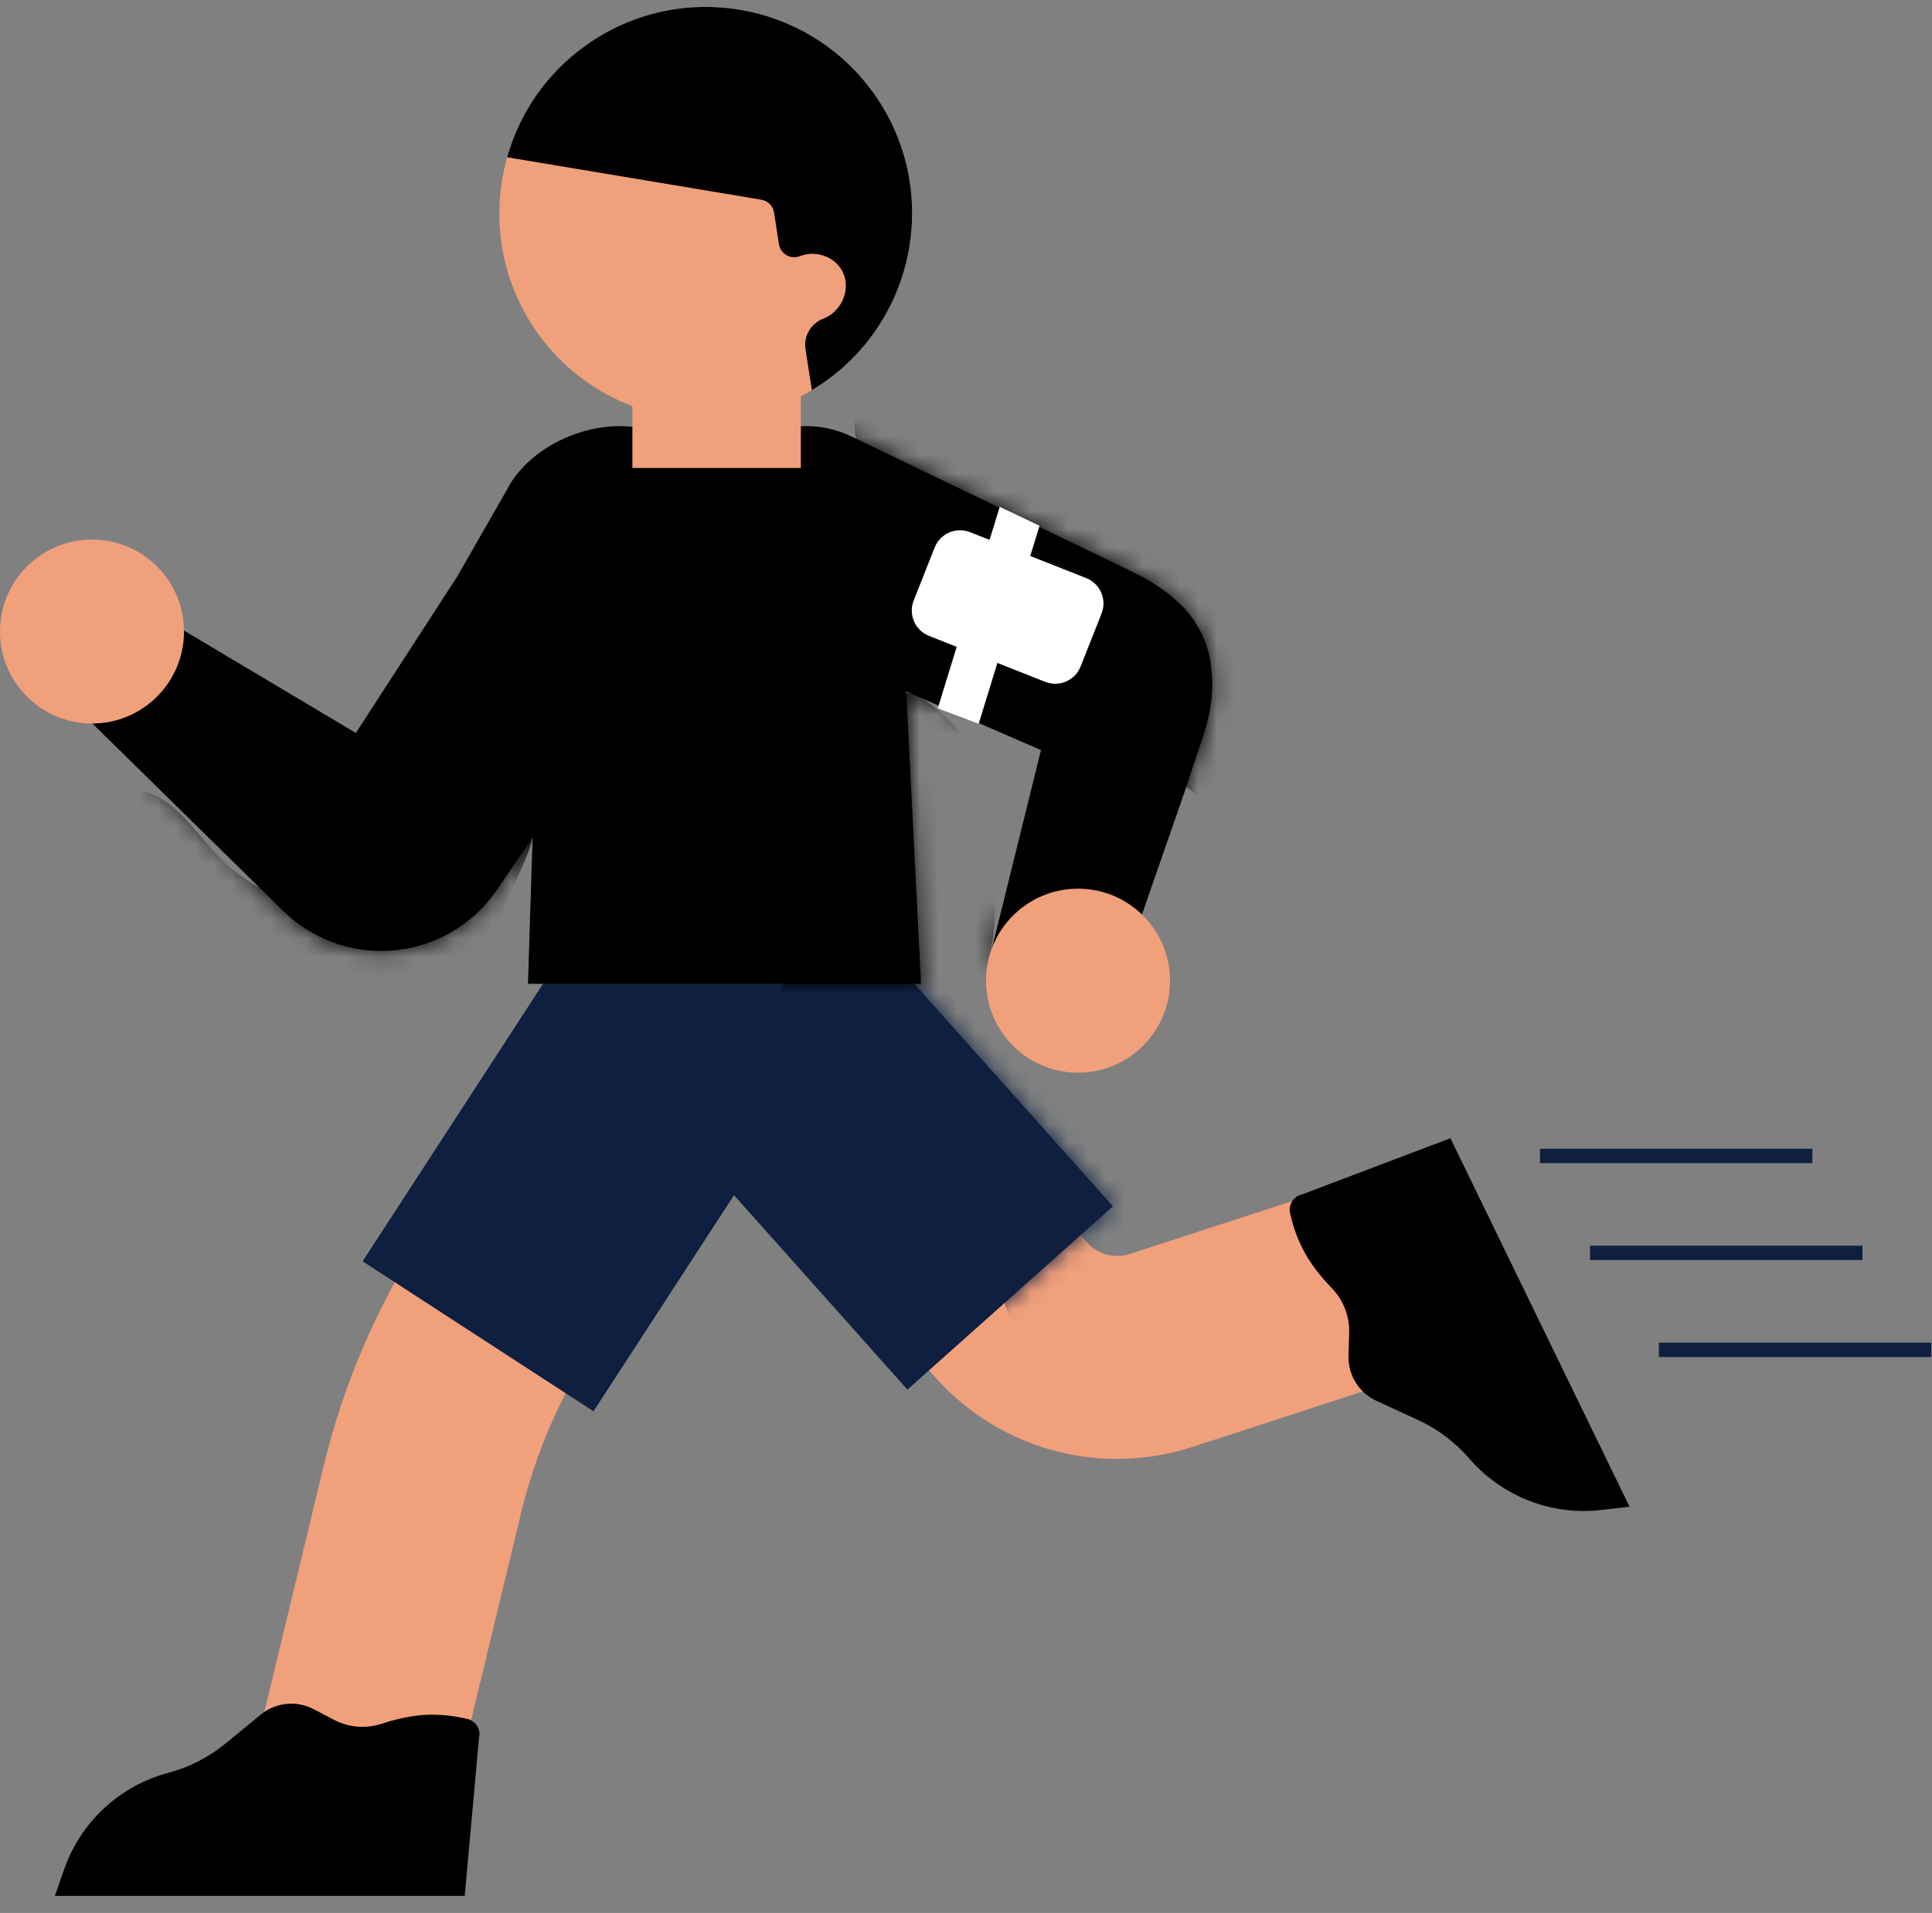 <svg width="104" height="103" viewBox="0 0 104 103" fill="none" xmlns="http://www.w3.org/2000/svg">
<rect x="0" y="0" width="104" height="103" fill="#808080" stroke="none"/>
<g clip-path="url(#clip0_91_780)">
<path d="M100.255 67.458H85.592" stroke="#0E1F40" stroke-width="0.773" stroke-miterlimit="10"/>
<path d="M103.96 72.68H89.297" stroke="#0E1F40" stroke-width="0.773" stroke-miterlimit="10"/>
<path d="M97.56 62.239H82.897" stroke="#0E1F40" stroke-width="0.773" stroke-miterlimit="10"/>
<path d="M24.585 95.825L13.968 93.266L17.422 78.939C18.487 74.516 20.286 70.336 22.765 66.519L35.141 47.458L44.301 53.406L31.926 72.467C30.123 75.244 28.816 78.284 28.041 81.501L24.587 95.828L24.585 95.825Z" fill="#F1A07C"/>
<path d="M60.129 78.553C56.394 78.553 52.767 76.954 50.228 74.022L35.057 56.516L43.311 49.362L58.483 66.866C59.063 67.536 59.981 67.791 60.822 67.517L78.019 61.913L81.403 72.299L64.206 77.902C62.864 78.34 61.489 78.551 60.131 78.551L60.129 78.553Z" fill="#F1A07C"/>
<path d="M59.907 64.953L43.59 46.662L39.514 50.299L33.507 46.393L19.52 67.913L31.948 75.989L39.511 64.353L48.847 74.821L59.907 64.953Z" fill="#0E1F40"/>
<mask id="mask0_91_780" style="mask-type:luminance" maskUnits="userSpaceOnUse" x="19" y="46" width="41" height="30">
<path d="M59.907 64.953L43.59 46.662L39.514 50.299L33.507 46.393L19.52 67.913L31.948 75.989L39.511 64.353L48.847 74.821L59.907 64.953Z" fill="white"/>
</mask>
<g mask="url(#mask0_91_780)">
<path d="M47.487 50.587C46.908 53.481 48.456 56.347 50.11 58.794C51.763 61.241 53.645 63.754 53.844 66.7C53.952 68.273 53.624 70.067 54.662 71.254C55.413 72.114 56.687 72.343 57.814 72.151C59.792 71.814 61.511 70.259 62.047 68.325C62.553 66.498 62.054 64.543 61.359 62.78C59.771 58.75 57.139 55.137 53.791 52.39" fill="#0E1F40"/>
</g>
<path d="M25.016 102.077L25.784 93.582C25.899 93.128 25.623 92.666 25.166 92.556C24.171 92.313 23.136 92.249 22.127 92.418C21.597 92.507 21.073 92.636 20.562 92.807C19.708 93.093 18.773 93.018 17.975 92.598L16.884 92.027C15.961 91.545 14.842 91.659 14.036 92.32L12.135 93.879C11.233 94.619 10.184 95.156 9.058 95.455C6.447 96.148 4.349 98.092 3.457 100.642L2.953 102.082H25.018L25.016 102.077Z" fill="black"/>
<path d="M78.073 61.286L70.097 64.309C69.638 64.405 69.346 64.855 69.444 65.313C69.659 66.313 70.057 67.273 70.65 68.109C70.961 68.547 71.305 68.962 71.682 69.346C72.312 69.99 72.652 70.863 72.626 71.762L72.589 72.994C72.558 74.034 73.151 74.992 74.097 75.427L76.331 76.455C77.389 76.942 78.33 77.652 79.091 78.532C80.857 80.576 83.522 81.616 86.205 81.302L87.72 81.127L78.075 61.283L78.073 61.286Z" fill="black"/>
<path d="M65.185 35.788C64.826 33.188 62.92 31.753 60.958 30.786L45.897 23.531C44.625 22.904 43.234 22.796 41.958 23.122C40.965 22.862 39.902 22.726 38.792 22.726C37.527 22.726 36.319 22.901 35.212 23.239C32.572 22.33 29.051 23.599 27.524 25.955L24.616 31.036L20.11 37.991L19.155 39.464L6.512 31.931L2.478 36.504L15.244 49.046C16.661 50.435 18.558 51.203 20.52 51.203C20.806 51.203 21.096 51.186 21.384 51.154C23.555 50.903 25.512 49.723 26.742 47.917L28.669 45.093L28.421 52.971H49.58L48.781 37.235L56.036 40.387L53.287 51.505L60.04 53.357L63.925 42.18C64.761 39.49 65.508 38.146 65.18 35.785L65.185 35.788Z" fill="black"/>
<mask id="mask1_91_780" style="mask-type:luminance" maskUnits="userSpaceOnUse" x="2" y="22" width="64" height="32">
<path d="M65.185 35.788C64.826 33.188 62.92 31.753 60.958 30.786L45.897 23.531C44.625 22.904 43.234 22.796 41.958 23.122C40.965 22.862 39.902 22.726 38.792 22.726C37.527 22.726 36.319 22.901 35.212 23.239C32.572 22.33 29.051 23.599 27.524 25.955L24.616 31.036L20.11 37.991L19.155 39.464L6.512 31.931L2.478 36.504L15.244 49.046C16.661 50.435 18.558 51.203 20.52 51.203C20.806 51.203 21.096 51.186 21.384 51.154C23.555 50.903 25.512 49.723 26.742 47.917L28.669 45.093L28.421 52.971H49.58L48.781 37.235L56.036 40.387L53.287 51.505L60.04 53.357L63.925 42.18C64.761 39.49 65.508 38.146 65.18 35.785L65.185 35.788Z" fill="white"/>
</mask>
<g mask="url(#mask1_91_780)">
<path d="M48.43 20.714C47.142 20.363 45.911 21.801 46.014 23.131C46.117 24.461 47.114 25.552 48.182 26.351C50.451 28.044 53.21 28.912 55.748 30.17C58.286 31.427 60.771 33.284 61.6 35.991C62.124 37.705 61.944 39.649 62.855 41.192C63.878 42.922 65.969 43.656 67.899 44.22C69.007 44.543 70.287 44.829 71.243 44.182C71.906 43.733 72.233 42.934 72.475 42.171C73.837 37.869 73.61 33.085 71.845 28.933C70.079 24.782 66.789 21.297 62.747 19.298" fill="black"/>
<path d="M47.459 40.878C47.217 44.091 47.032 47.608 44.859 49.987C43.747 51.205 42.096 52.184 41.9 53.821C41.74 55.144 42.679 56.399 43.845 57.043C46.075 58.272 49.037 57.614 50.884 55.865C52.732 54.113 53.556 51.481 53.552 48.936C53.547 46.423 52.589 44.105 52.369 41.625C52.308 40.932 52.233 40.227 51.828 39.64C51.304 38.881 49.662 37.277 48.721 37.3C47.304 37.333 47.543 39.759 47.461 40.878H47.459Z" fill="black"/>
<path d="M9.118 43.309C10.184 44.131 10.933 45.285 11.882 46.238C14.67 49.041 19.288 49.823 22.845 48.095C23.868 47.599 27.503 44.215 28.526 44.709C29.186 45.028 27.074 48.479 27.076 49.212C27.076 49.945 26.77 50.645 26.379 51.264C24.828 53.699 21.897 55.064 19.009 55.12C16.122 55.176 13.303 54.05 10.943 52.385C8.826 50.891 7.177 48.913 5.273 47.182C4.718 46.679 4.135 46.105 4.103 45.309C4.06 44.283 4.716 43.091 5.646 42.653C6.786 42.115 8.175 42.581 9.118 43.307V43.309Z" fill="black"/>
</g>
<path d="M9.905 34.003C9.905 36.738 7.688 38.956 4.953 38.956C2.218 38.956 0 36.738 0 34.003C0 31.268 2.218 29.051 4.953 29.051C7.688 29.051 9.905 31.268 9.905 34.003Z" fill="#F1A07C"/>
<path d="M58.031 57.755C60.766 57.755 62.983 55.537 62.983 52.802C62.983 50.067 60.766 47.849 58.031 47.849C55.295 47.849 53.078 50.067 53.078 52.802C53.078 55.537 55.295 57.755 58.031 57.755Z" fill="#F1A07C"/>
<path d="M53.816 27.29L55.959 28.308L52.683 38.97L50.481 38.139L53.816 27.29Z" fill="white"/>
<path d="M58.473 31.128L52.219 28.654C51.465 28.356 50.612 28.725 50.313 29.479L49.184 32.334C48.886 33.088 49.256 33.941 50.01 34.239L56.264 36.713C57.017 37.011 57.871 36.642 58.169 35.888L59.298 33.033C59.596 32.279 59.227 31.426 58.473 31.128Z" fill="white"/>
<path d="M34.042 25.199H43.109V18.108H34.042V25.199Z" fill="#F1A07C"/>
<path d="M28.934 17.921C32.317 22.681 38.776 23.969 43.703 21.005C43.944 20.86 44.192 20.7 44.428 20.534C49.425 16.982 50.596 10.041 47.046 5.046C43.489 0.045 36.553 -1.124 31.556 2.428C29.407 3.955 27.96 6.107 27.302 8.468C26.419 11.589 26.904 15.069 28.931 17.923L28.934 17.921Z" fill="#F1A07C"/>
<path d="M43.361 18.804L43.703 21.005C43.944 20.86 44.192 20.7 44.429 20.534C49.426 16.982 50.596 10.041 47.047 5.046C43.49 0.045 36.554 -1.124 31.556 2.428C29.407 3.955 27.96 6.107 27.302 8.468L40.982 10.753C41.335 10.812 41.612 11.092 41.668 11.446L41.93 13.144C42.012 13.671 42.56 13.987 43.056 13.792C44.136 13.371 45.407 14.041 45.522 15.195C45.522 15.204 45.525 15.211 45.522 15.221C45.576 15.907 45.267 16.551 44.726 16.935C44.597 17.026 44.466 17.104 44.312 17.16C43.647 17.415 43.251 18.099 43.361 18.804Z" fill="black"/>
</g>
<defs>
<clipPath id="clip0_91_780">
<rect width="103.96" height="101.705" fill="white" transform="translate(0 0.373)"/>
</clipPath>
</defs>
</svg>
